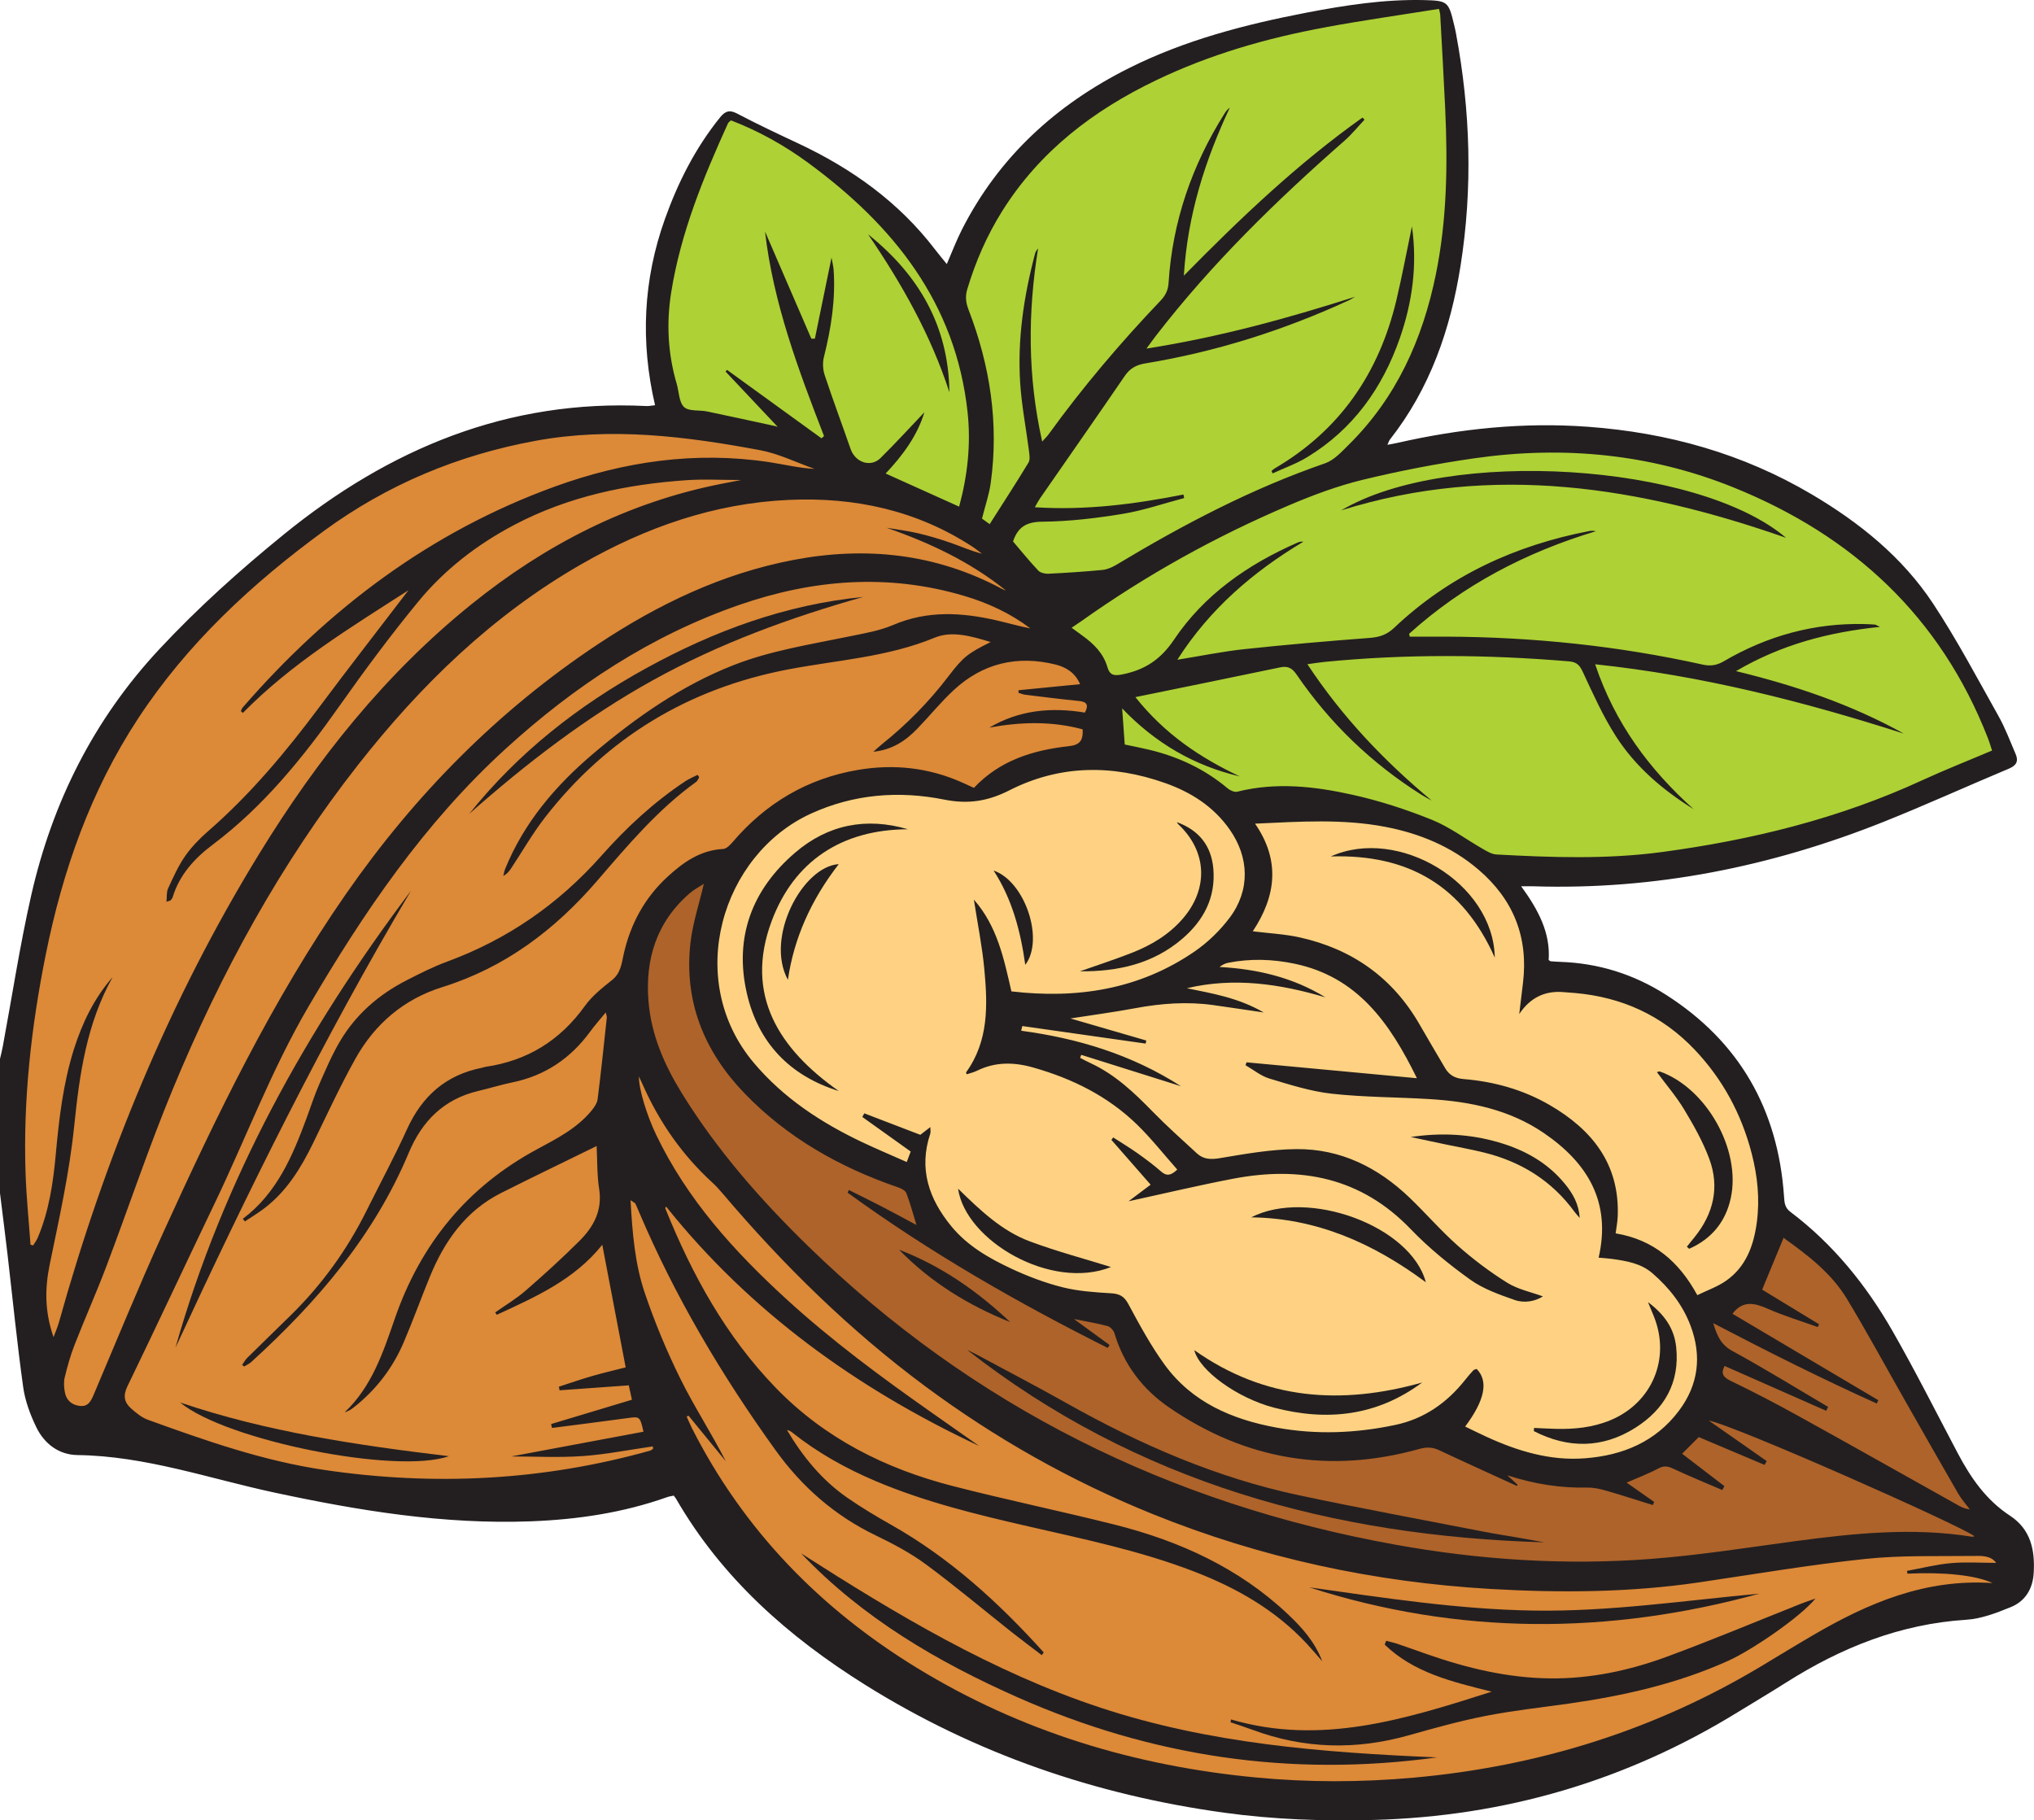 <svg xmlns="http://www.w3.org/2000/svg" id="Layer_2" viewBox="0 0 722.68 646.75"><g id="Layer_1-2"><g><path d="M236.69,154.22c-.58-8.78-2.5-55.54-2.5-55.54,0,0,21.32-56.23,23.86-57.55s3.6,1.73,4.08,1.65,24.58,10.58,24.58,10.58c0,0,30.33,24.34,30.15,24.7-.18,.36,18.76,22.06,18.76,22.06l4.92-13.55,41.37-46.52,40.65-20.62L502.17,1.55h9.95l1.78,5.88,4.21,61.51-4.8,21.94s-13.43,48.92-14.75,50.36c-1.32,1.44-9.23,11.63-10.43,13.55-1.2,1.92-2.4,4.56-2.4,4.92s-3.84,5.16-.12,3.36c3.72-1.8,32.01-4.2,32.01-4.2l72.54,1.94s26.26,9.45,27.94,10.29,20.02,8.12,20.02,8.12l46.88,35.4s13.91,24.94,14.27,25.06,9.59,23.98,9.59,23.98v6.71s-8.87,8.39-10.79,8.39-78.05,24.82-78.05,24.82l-38.37,7.19-46.75,.96s-72.91-22.42-80.1-24.58c-7.19-2.16-63.31-15.83-63.31-15.83l-154.81-117.11Z" fill="#aed135"></path><path d="M376.4,271.33l-23.37,7.67s-21.23,.47-23.39,0-31.63-3.68-31.63-3.68l-21.04,16.8s-18.67,14.08-20.77,24.34c-2.1,10.26-7.02,38.19-7.02,38.19l15.28,33.74s51.55,27.77,54.99,28.66c3.44,.89-1.04-4.46,2.56,6.87,3.6,11.32,25.62,28.43,25.62,28.43,0,0,57.5,41.38,67.71,47.69,10.21,6.3,49.49,28.12,49.49,28.12,0,0,129,6.24,130.92-2.7s22.58-35.4,29.31-53.04c6.74-17.64,5.49-46.31,0-69.31-5.49-23-33.5-68.79-79.92-54.96,0,0-1.83-77.16-98.94-59,0,0-51.97-27.3-69.78-17.82Z" fill="#fed282"></path><path d="M710.81,547.99l5.88,16.02-30.96,6.51-43.16,18.98-58.99,30.67-42.46,12.71-89.35,9.65-71.01-15.49-51.85-21.92s-74.68-63.31-74.03-65.46-18.19-20.43-18.19-20.43c0,0-19.96,11.79-21.42,11.79h-77.71l-55.39-11.79-59.41-11.55-8.21-16.49s-15.57-83.18-5.63-132.1,26.49-91.36,26.49-91.36l13.67-17.11,46.04-50.52s51.44-37.41,78.77-43.88c27.34-6.47,83.45-5.4,83.45-5.4l45.68,15.47,10.43,7.55,44.01,22.66,14.26,19.42,3.96,7.55,12.23,11.15,4.32,28.06-3.24,5.4-31.53,7.22-7.32,6.09s-10.53-1.08-12.82-1.08-30.67-1.8-30.67-1.8l-18.94,5.4-18.87,14.39-7.91,6.24s-12.47-9.66-26.26,14.07c-13.78,23.72-15.83,41.92-15.83,41.92l-.72,12.23,10.07,5.76s6.19,15.38,8.49,17.4c2.3,2.02,29.99,33.01,29.99,33.01,0,0,53.3,51.02,52.75,53.53-.55,2.52,41.9,26.31,41.9,26.31l67.57,34.12,60.07,13.67s33.81,2.52,35.97,3.96,26.98,1.8,26.98,1.8l82.37-7.47,76.51-6.87Z" fill="#dc8938"></path><path d="M628.9,422.33v19.93l-13.29,17.9-6.9,9.96-5.77,28.2s-10,16.31-23.67,20.91c-13.67,4.6-44.35-5.42-44.35-5.42l-21.01-6.13-47.25,5.33-29.45-5.33s-38.49-22.75-39.58-45.02c0,0-13.21-.74-16.86,0-3.65,.74-33.15-10.32-33.15-10.32l-17.27-18.36-7.48-16.04s-80.86-17.84-74.46-82.58l10.72-26.04s-3.45-9.73-11.08-2.28c-7.63,7.46-25.27,33.18-24,35.79s12.64,44.83,12.64,44.83c0,0,67.27,89.69,100.63,103.55,33.36,13.86,87.01,45.09,87.01,45.09l51.24,15.66,65.55,8.58,93.46-8.58s75.61-4.55,81.37-3.96c5.76,.59-23.02-15.16-41.72-63.9,0,0-17.75-39.57-40.53-44.27l-4.79-17.49Z" fill="#ae632a"></path><g><path d="M0,376.21c.33-1.44,.71-2.88,.98-4.34,3.34-17.94,6.08-36.01,10.12-53.79,7.5-33,22.21-62.43,45.46-87.37,13.71-14.71,28.63-28.1,44.2-40.76,37.51-30.52,79.65-48.14,128.88-45.68,.95,.05,1.91-.18,3.1-.3-5.27-22.62-4.2-44.58,3.51-66.16,4.66-13.06,10.85-25.28,19.61-36.12,1.75-2.16,3.28-2.8,6.04-1.34,7.14,3.76,14.46,7.2,21.77,10.63,18.98,8.91,35.63,20.78,48.49,37.58,1.34,1.75,2.76,3.43,4.24,5.26,1.84-4.24,3.38-8.3,5.33-12.16,13.15-25.94,33.57-44.5,59.26-57.39,19.94-10.01,41.4-15.57,63.19-19.77C477.96,1.86,491.87-.3,505.98,.03c8.44,.2,8.7,.58,10.66,8.76,.24,1.02,.48,2.04,.67,3.07,5.14,27.46,5.99,55.03,1.61,82.65-3.56,22.47-10.82,43.53-25.1,61.69-.31,.4-.44,.93-.86,1.84,1.48-.28,2.49-.44,3.48-.67,22.31-5.08,44.85-7.41,67.73-5.74,28.33,2.07,55.05,9.52,79.6,24.05,16.93,10.02,32.13,22.24,43.03,38.74,8.48,12.83,15.69,26.52,23.24,39.95,2.41,4.28,4.14,8.95,6.09,13.48,1.08,2.49,.42,4.08-2.31,5.23-14.9,6.24-29.6,12.94-44.6,18.93-39.93,15.93-81.31,24.27-124.45,22.89-1.15-.04-2.3,0-4.3,0,6.05,8.3,10.45,16.51,9.77,26.2,.45,.29,.58,.43,.71,.44,1.19,.09,2.37,.18,3.56,.22,13.48,.47,25.97,4.4,37.28,11.6,26.24,16.7,39.98,40.89,42.08,71.81,.14,2.12,.25,3.9,2.27,5.42,15.16,11.44,26.9,25.96,36.26,42.31,8.16,14.26,15.54,28.96,23.22,43.49,4.6,8.7,10.09,16.62,18.51,22.13,7.45,4.88,8.94,12.28,8.44,20.46-.34,5.57-3.02,9.95-8.08,12.01-5.06,2.06-10.46,4.17-15.82,4.51-23.53,1.49-44.49,9.89-64.13,22.35-5.68,3.61-11.49,7.03-17.22,10.56-39.62,24.36-82.65,36.96-129.17,38.22-17.86,.48-35.58-.14-53.25-2.58-45.66-6.3-88.39-20.94-127.53-45.44-27.23-17.04-50.87-37.88-67.17-66.1-.22-.38-.53-.71-.83-1.11-.88,.2-1.62,.28-2.3,.53-15.66,5.57-31.89,7.97-48.41,8.6-30.9,1.17-61.12-3.77-91.19-10.22-23.2-4.98-45.8-13-69.93-13.32-6.59-.08-11.75-3.98-14.6-9.82-2.2-4.51-4.03-9.46-4.71-14.39-2.18-15.67-3.73-31.42-5.56-47.14-.85-7.26-1.78-14.52-2.68-21.78v-47.62Zm503.42,6.87c-9.66-19.75-21.17-35.99-43.42-40.66-7.87-1.65-15.72-1.9-23.62-.34-1.07,.21-2.08,.71-3.09,1.49,13.42,.73,26.07,3.69,37.64,10.79-16.18-4.79-32.49-7.21-49.24-3.24,9.1,1.87,18.24,3.36,27.32,8.61-6.67-.97-12.3-1.83-17.95-2.62-9.29-1.3-18.48-.61-27.68,1.1-7.61,1.42-15.3,2.44-23.05,3.65,8.86,2.58,17.91,5.21,26.95,7.84-.08,.36-.15,.73-.23,1.09-14.61-2.08-29.22-4.15-43.83-6.23-.13,.55-.26,1.11-.39,1.66,20.01,2.71,38.96,8.32,56.78,19.72-12.39-3.9-23.92-7.53-35.45-11.15-.13,.36-.26,.72-.39,1.07,1.23,.63,2.44,1.29,3.69,1.87,8.74,4.04,15.53,10.51,22.15,17.3,5,5.13,10.37,9.89,15.64,14.76,2.37,2.18,4.98,2.24,8.24,1.69,8.96-1.5,18.04-3.12,27.08-3.2,15.7-.14,29.01,6.49,40.24,17.25,5.83,5.59,11.14,11.76,17.18,17.1,5.45,4.82,11.34,9.27,17.51,13.12,3.82,2.38,8.53,3.33,12.7,4.86-2.81,1.79-6.59,2.49-10.06,1.27-5.44-1.91-11.12-3.9-15.74-7.21-7.51-5.38-14.8-11.32-21.19-17.97-17.67-18.39-39.13-22.47-63.07-17.9-12.25,2.34-24.4,5.24-37.16,8.01,2.87-2.16,5.34-4.01,7.84-5.89-4.75-5.43-9.35-10.67-13.94-15.92,.21-.29,.43-.58,.64-.87,2.85,1.84,5.77,3.59,8.54,5.55,2.92,2.07,5.81,4.22,8.51,6.58,1.88,1.64,3.39,1.5,5.71-.71-4.69-5.29-9.11-10.92-14.18-15.88-10.39-10.14-23.02-16.41-36.92-20.36-6.92-1.97-13.54-2.1-20.09,1.14-1.14,.56-2.42,.84-3.61,1.25-.17-.45-.29-.62-.25-.67,8.09-11.16,7.7-23.92,6.5-36.66-.76-8.14-2.4-16.19-3.71-24.74,8.36,9.5,10.7,21.16,13.33,32.61,23.32,2.72,45.38-.65,65.05-14.15,4.72-3.24,9.07-7.46,12.51-12.04,7.3-9.73,6.98-21.4-.03-31.36-5.73-8.15-13.75-13.25-22.96-16.49-18.76-6.62-37.42-6.49-55.32,2.62-7.57,3.85-14.6,4.98-23.1,3.28-16.12-3.23-32.15-1.99-47.42,5-31.64,14.49-45.22,58.94-20.23,88.55,10.56,12.51,23.86,21.21,38.45,28.15,5.13,2.43,10.37,4.62,15.87,7.07,.47-1.27,.96-2.57,1.4-3.73-5.92-4.23-11.55-8.25-17.19-12.28,.23-.43,.47-.86,.7-1.29,6.5,2.49,13.01,4.98,19.91,7.63,.8-.62,1.94-1.5,3.56-2.75,0,1.09,.16,1.76-.02,2.32-4.19,12.52-.49,23.24,7.5,32.95,5.73,6.97,13.41,11.35,21.38,15.07,5.8,2.71,11.89,5.01,18.08,6.57,5.58,1.4,11.45,1.79,17.23,2.14,3.03,.18,4.68,1.02,6.19,3.84,3.96,7.36,7.97,14.78,12.87,21.52,9.72,13.36,23.9,19.44,39.67,22.35,14.17,2.62,28.31,2.04,42.37-.95,10.25-2.18,18.3-7.86,24.74-15.98,.93-1.17,1.89-2.31,2.91-3.4,.27-.29,.8-.34,1.19-.49,4.23,4.31,2.97,11.03-4.09,20.47,2.56,1.23,5.01,2.46,7.5,3.6,11.15,5.12,22.69,8.64,35.13,7.67,13.38-1.04,25.04-5.84,33.34-16.91,6.92-9.22,8.16-19.42,4.12-30.17-2.8-7.45-7.62-13.53-13.59-18.69-4.04-3.48-9.11-4.33-14.17-5.04-1.62-.23-3.26-.32-4.91-.47,4.54-19.79-3.92-33.7-19.55-44.34-12.15-8.27-26.01-11.11-40.37-11.99-11.65-.72-23.37-.65-34.95-1.93-7.48-.83-14.84-3.2-22.1-5.38-3.03-.91-5.67-3.12-8.49-4.74,.12-.34,.23-.68,.35-1.03,20,1.87,40.01,3.73,60.56,5.65Zm-296.5,134.27c-8.47,.6-17.02,.13-25.28,.13,15.44-2.89,31.2-5.84,46.99-8.79-1.28-5.54-1.27-5.45-6.01-4.79-8.82,1.21-17.66,2.31-26.5,3.46-.1-.46-.21-.92-.31-1.39,9.49-2.85,18.97-5.71,28.71-8.64-.35-1.62-.69-3.19-1.11-5.11-8.19,.59-16.39,1.18-24.59,1.76-.08-.43-.17-.85-.25-1.28,3.9-1.26,7.76-2.61,11.69-3.75,3.86-1.12,7.79-2.03,12.04-3.12-2.76-14.45-5.48-28.75-8.31-43.56-9.94,12.47-23.79,18.56-37.48,24.88-.19-.28-.37-.56-.56-.84,3.62-2.57,7.49-4.86,10.82-7.76,6.55-5.69,12.98-11.54,19.12-17.66,5-4.98,8.18-10.79,6.99-18.43-.79-5.09-.64-10.32-.9-15.27-11.47,5.63-22.75,11.05-33.93,16.68-12.59,6.33-20.13,17.09-25.32,29.75-3.18,7.74-6.01,15.64-9.3,23.33-3.96,9.24-9.95,17.02-17.9,23.22-.88,.69-1.86,1.25-3.07,1.63,9.74-9.21,13.7-21.45,17.88-33.48,9.21-26.48,25.71-46.62,50.48-59.99,6.95-3.75,14.12-7.37,19.3-13.66,.99-1.2,2.04-2.7,2.22-4.16,1.22-9.64,2.21-19.31,3.26-28.97,.04-.37-.15-.76-.38-1.81-2.08,2.55-3.94,4.63-5.59,6.88-6.93,9.45-15.97,15.57-27.52,17.95-4.1,.85-8.11,2.1-12.18,3.06-12.22,2.9-19.95,10.63-24.73,22.04-12.33,29.48-32.62,53.04-55.94,74.28-.72,.66-1.68,1.06-2.53,1.59-.23-.2-.46-.39-.69-.59,.59-.82,1.07-1.75,1.77-2.45,5.11-5.05,10.27-10.04,15.4-15.07,11.11-10.89,20.1-23.32,27.02-37.25,4.79-9.64,9.92-19.13,14.37-28.93,5.34-11.77,13.82-19.31,26.58-21.84,.44-.09,.86-.28,1.3-.35,14.86-2.15,26.51-9.35,35.31-21.6,2.56-3.57,6.2-6.47,9.69-9.25,3.08-2.45,3.38-5.88,4.11-9.14,2.43-10.84,7.51-20.16,15.7-27.65,5.58-5.11,11.64-9.37,19.67-9.77,1.17-.06,2.47-1.43,3.37-2.48,11.82-13.84,26.59-22.58,44.56-25.62,12.69-2.15,25.05-.81,36.89,4.45,1.36,.6,2.71,1.24,4.26,1.94,9.13-9.74,21.02-13.43,33.73-14.81,4.01-.44,5.09-2.1,4.9-5.98-10.97-2.97-22.01-2.67-33.15-.62,10.57-6.24,21.96-7.32,33.95-5.33,1.32-2.55,.91-3.83-2.12-4.13-6.4-.63-12.78-1.45-19.16-2.23-.8-.1-1.56-.45-2.34-.69,.01-.3,.03-.6,.04-.9,7.17-.71,14.35-1.41,21.86-2.15-1.7-4.03-5-6.06-8.72-6.98-13.6-3.36-25.86-.48-36.18,9.09-4.6,4.26-8.56,9.2-12.93,13.71-4.12,4.26-8.87,7.51-15.63,8.19,1.31-1.14,2.21-1.99,3.17-2.76,8.8-7.05,16.64-15.03,23.49-24.01,5.32-6.98,6.94-8.18,15.03-12.21-6.97-2.13-13.77-4.09-19.95-1.53-16.74,6.92-34.59,7.93-52.03,11.26-35.27,6.74-64.28,24.17-86.38,52.62-4.43,5.71-8.04,12.06-12.05,18.1-.65,.98-1.39,1.91-2.74,2.66,.21-.82,.32-1.68,.63-2.46,6.74-16.54,17.92-29.66,31.4-41.07,15.1-12.78,31.12-24.04,49.67-31.34,13.18-5.18,27.1-7.33,40.87-10.17,5.41-1.12,11.01-2.02,16.03-4.17,12.09-5.17,24.23-4.43,36.54-1.63,4.03,.92,8.01,2.1,12.11,2.87-7.12-5.37-15.05-9.04-23.53-11.55-26.96-8-53.56-5.9-79.82,3.19-31.48,10.9-58.67,28.88-83.11,51.18-28.85,26.32-50.48,58.16-70.07,91.65-13.12,22.44-22.18,46.72-33.37,70.02-10.36,21.58-20.46,43.28-30.91,64.81-1.64,3.38-1.1,5.74,1.35,7.91,1.77,1.56,3.73,3.18,5.9,3.97,20.53,7.43,41.12,14.67,62.88,17.86,39.03,5.72,77.57,3.78,115.61-6.89,.38-.11,.69-.44,1.03-.67-.03-.28-.06-.56-.09-.83-8.35,1.19-16.66,2.86-25.05,3.45Zm394.9-229.81c-11.01-6.8-20.73-15.1-27.71-25.98-4.56-7.12-8.07-14.94-11.65-22.64-1.15-2.46-2.11-3.7-5-3.94-29-2.43-57.98-2.66-86.96,.21-1.76,.17-3.5,.47-5.98,.81,12.4,18.79,27.32,34.41,44.18,48.46-1.23-.7-2.5-1.34-3.7-2.1-17.7-11.17-32.5-25.4-44.31-42.67-1.58-2.31-3.1-3.15-5.86-2.57-16.81,3.53-33.65,6.93-51.42,10.57,10.44,13.15,23.07,21.55,37.09,28.17-16.26-3.81-30.04-11.86-41.8-24.17,.3,4.19,.6,8.38,.92,12.84,2.9,.61,5.8,1.16,8.66,1.85,10.34,2.47,19.73,6.85,27.92,13.74,.88,.74,2.41,1.42,3.41,1.17,13.76-3.45,27.46-1.91,40.92,1.09,9.58,2.13,19.05,5.2,28.16,8.87,6.42,2.59,12.12,6.93,18.19,10.4,1.49,.85,3.15,1.86,4.78,1.95,19.58,1.07,39.16,1.76,58.71-.85,32.05-4.29,63.14-11.93,92.62-25.53,7.99-3.68,16.19-6.9,24.79-10.55-.41-1.22-.89-2.89-1.51-4.49-16.85-43.12-47.96-71.87-90.31-88.98-29.68-11.99-60.59-14.9-92.14-10.36-13.3,1.91-26.56,4.46-39.62,7.63-8.94,2.17-17.7,5.44-26.19,9.05-26.09,11.1-50.78,24.8-73.91,41.25-.97,.69-1.97,1.34-3.35,2.27,1.46,1.07,2.7,1.99,3.96,2.9,3.96,2.86,7.33,6.22,8.74,11.05,.88,3,2.42,3.21,5.35,2.62,7.93-1.59,13.57-5.25,18.32-12.32,10.78-16.04,26.27-26.78,43.88-34.49,.62-.27,1.28-.43,2.1-.34-17.79,10.67-33.18,23.77-44.79,41.95,8.37-1.35,15.98-2.92,23.67-3.75,14.87-1.59,29.77-2.88,44.68-4.01,3.47-.26,6.1-1.13,8.69-3.59,19.58-18.56,43.08-29.32,69.37-34.39,.72-.14,1.46-.11,2.29,.08-24.78,7.45-47.17,19.1-66.36,36.45,.08,.33,.17,.67,.25,1,4.26,0,8.53-.01,12.79,0,30.77,.11,61.22,3.26,91.27,9.93,2.84,.63,5.05,.26,7.54-1.2,15.45-9.03,32.12-13.65,50.09-13.2,1.2,.03,2.39,.1,3.59,.19,.25,.02,.48,.21,1.78,.81-18.4,1.91-35.08,6.3-51.15,15.72,21.3,5.17,41.12,11.93,59.63,22.21-35.65-11.43-71.77-20.63-109.68-24.64,7.02,20.95,19.28,37.4,35.04,51.53ZM236.68,428.7c-.1,.21-.36,.5-.29,.65,9.46,23.5,21.49,45.42,39.29,63.79,17.41,17.96,38.9,28.69,62.77,34.84,19.11,4.92,38.46,8.92,57.6,13.73,22.94,5.77,44.05,15.33,61.51,31.79,5.08,4.79,9.68,9.97,12.22,16.74-1.83-2.08-3.61-4.22-5.49-6.24-11.17-11.99-24.98-19.84-40.1-25.66-19.06-7.34-38.99-11.46-58.81-16.01-18.38-4.22-36.69-8.66-54.13-16.04-10.66-4.51-20.7-10.1-29.78-17.32-.51-.41-1.07-.76-1.85-.87,5.6,9.46,12.44,17.83,21.5,24.1,5.03,3.48,10.32,6.63,15.65,9.65,20.82,11.78,38.18,27.65,54.07,45.26-.23,.32-.47,.64-.7,.97-3.54-2.71-7.12-5.36-10.62-8.13-10.19-8.07-20.14-16.46-30.6-24.17-5.5-4.05-11.68-7.31-17.86-10.29-14.52-7-26.17-17.25-35.51-30.23-19.11-26.56-35.73-54.55-48.54-84.73-.41-.96-.8-1.93-1.26-2.88-.1-.22-.43-.32-1.72-1.22,.65,11.72,1.56,22.66,5.08,33.02,3.55,10.45,7.82,20.73,12.72,30.61,4.88,9.85,10.94,19.13,16.03,29.1-4.41-5.39-8.81-10.77-13.22-16.16-.22,.1-.45,.2-.67,.3,.62,1.37,1.18,2.76,1.86,4.1,18.36,36.25,45.62,64.21,80.08,85.28,36.92,22.58,77.26,34.75,120.19,38.85,18.68,1.78,37.34,1.76,56.02,.09,44.16-3.95,85.47-16.73,123.58-39.57,6.16-3.69,12.28-7.45,18.48-11.07,19.51-11.38,39.82-20.12,63.77-18.51-5.92-2.79-17.19-3.95-30.23-3.35l-.18-.98c5.2-.95,10.37-2.28,15.62-2.75,5.3-.48,10.67-.1,16.08-.1-1.8-2.48-4.79-2.5-7.48-2.46-13.01,.17-26.1-.3-39,1.06-19.77,2.08-39.4,5.43-59.08,8.33-24.54,3.61-49.22,3.77-73.89,2.35-41.53-2.4-81.74-11.03-120.37-26.67-28.87-11.68-55.78-26.87-80.77-45.41-26.78-19.87-50.42-43.1-71.96-68.51-1.16-1.37-2.38-2.7-3.69-3.9-10.64-9.75-18.7-21.34-24.56-34.5-.42-.94-.87-1.88-1.44-3.1-.04,4.59,2.84,13.83,6.12,20.69,11,22.98,27.71,41.42,46.27,58.4,16.15,14.78,33.73,27.75,51.61,40.32,5.62,3.95,11.24,7.9,16.87,11.85-43.26-20.3-81.2-47.53-111.22-85.06ZM470.94,9.7c-20.8,3.82-41.04,9.63-60.18,18.82-22.27,10.69-41.32,25.21-54.65,46.44-5.44,8.67-9.48,17.96-12.43,27.76-.79,2.62-.51,4.82,.45,7.33,7.64,19.85,10.81,40.33,7.88,61.53-.57,4.11-1.96,8.1-3.11,12.68,.56,.41,1.57,1.13,2.73,1.97,4.75-7.47,9.4-14.6,13.8-21.87,.64-1.06,.32-2.84,.15-4.25-1.02-8.01-2.59-15.97-3.11-24.01-1.01-15.62,1.3-30.96,5.31-46.06,.17-.64,.59-1.21,1.06-1.79-3.69,22.79-3.75,45.47,1.45,68.64,1.02-1.14,1.74-1.83,2.32-2.63,12.12-16.77,25.49-32.49,39.75-47.46,1.74-1.83,2.67-3.67,2.83-6.26,1.38-21.81,8.3-41.83,19.93-60.27,.47-.75,1.03-1.44,1.84-2.05-8.74,18.65-15,37.96-16.34,59.73,20.27-20.64,40.58-39.9,63.46-56.17,.25,.24,.5,.49,.75,.73-2.37,2.51-4.55,5.23-7.13,7.49-24.23,21.26-47.23,43.69-66.98,69.28-.98,1.27-1.92,2.59-3.38,4.57,25.79-4.04,50.03-10.7,74.12-18.4-.78,.44-1.54,.95-2.36,1.32-23.08,10.62-47.1,18.22-72.18,22.35-3.15,.52-5.41,1.71-7.27,4.43-9.96,14.57-20.09,29.03-30.14,43.54-.57,.83-1.03,1.74-1.84,3.14,18.17,1.16,35.53-1.11,52.8-4.52,.09,.42,.18,.83,.27,1.25-7.29,1.92-14.48,4.42-21.88,5.63-9.42,1.54-19,2.68-28.52,2.77-5.59,.06-8.64,1.8-10.41,7.02,2.9,3.4,5.81,7,8.97,10.35,.76,.81,2.39,1.18,3.59,1.12,6.42-.32,12.84-.73,19.24-1.35,1.71-.17,3.47-.96,4.97-1.86,23.63-14.21,47.92-27,74.09-36.02,3.17-1.09,5.84-4.05,8.36-6.54,16.99-16.77,26.3-37.52,31.01-60.6,3.98-19.51,4.23-39.24,3.31-59.02-.51-11.06-1.16-22.11-1.76-33.17-.03-.57-.22-1.12-.43-2.14-13.53,2.17-26.99,4.07-40.34,6.53ZM26.34,400.23c-1.68,16.47-5.33,32.76-8.67,49.01-1.75,8.51-1.83,16.67,1.35,25.86,.8-2.16,1.44-3.56,1.85-5.03,16.38-58.78,39.33-114.77,71.31-166.85,20.48-33.36,44.61-63.74,75.27-88.48,26.26-21.19,55.51-36.25,88.83-42.83,2.02-.4,4.04-.78,7.03-1.36-7.15,0-13.28-.35-19.36,.06-21.37,1.47-42.05,5.79-61.22,15.88-13.14,6.92-24.77,15.88-34.15,27.3-9.77,11.89-18.97,24.29-27.85,36.87-13,18.44-27.02,35.82-45.22,49.5-6.41,4.82-11.75,10.67-14.17,18.63-.12,.41-.44,.78-.74,1.09-.18,.18-.52,.2-1.46,.51,.19-1.76-.02-3.43,.58-4.72,1.8-3.91,3.57-7.92,6.01-11.44,2.28-3.28,5.16-6.25,8.19-8.89,15-13.05,27.64-28.16,39.48-44.04,10.29-13.79,20.85-27.36,31.72-41.58-20.84,13.39-41.59,26.03-58.83,43.58-.24-.2-.47-.41-.71-.62,.2-.42,.31-.91,.6-1.25,30.55-35.2,66.77-62.5,110.83-78.51,24.67-8.96,50.12-12.69,76.34-8.71,5.29,.8,10.51,2.11,16.06,2.39-6.44-2.27-12.72-5.41-19.35-6.65-26.39-4.92-52.88-8.27-79.78-3.33-27.55,5.06-52.69,15.54-75.27,32.07-25.53,18.68-48.47,39.97-65.97,66.64-16.85,25.67-26.79,54.03-32.8,83.91-5.15,25.61-8.04,51.45-7.16,77.61,.28,8.48,1.16,16.93,1.76,25.4,.31,.08,.63,.16,.94,.24,.55-.9,1.21-1.75,1.62-2.72,4.03-9.49,5.49-19.54,6.42-29.7,1.15-12.53,2.59-25.02,6.38-37.09,2.98-9.49,7.26-18.31,13.8-25.8-9.24,16.58-11.77,34.56-13.65,53.03Zm601.37,118.89c-.25,.46-.49,.91-.74,1.37-7.78-3.29-15.55-6.57-23.41-9.89-1.83,1.83-3.8,3.81-5.9,5.92,4.99,3.82,10,7.67,15.02,11.51-.25,.46-.51,.92-.76,1.38-5.81-2.5-11.67-4.89-17.4-7.57-1.9-.89-3.28-1.17-5.27-.11-3.54,1.89-7.33,3.31-11.31,5.05,3.31,2.31,6.54,4.58,9.78,6.85-.16,.38-.31,.75-.46,1.13-5.59-1.74-11.16-3.55-16.78-5.17-2.1-.6-4.33-1.08-6.49-1.04-9.35,.18-18.46-1.13-28.43-4.36,1.74,1.6,2.69,2.48,3.64,3.35-.08,.14-.16,.28-.24,.43-9.2-4.22-18.42-8.38-27.58-12.68-2.42-1.14-4.47-1.2-7.15-.46-31.89,8.89-61.65,3.93-88.9-14.79-9.33-6.41-16.04-15.17-19.35-26.27-.31-1.05-1.46-2.32-2.46-2.6-3.56-.97-7.23-1.56-11.94-2.51,4.8,3.5,8.73,6.37,12.66,9.23-.22,.34-.44,.69-.66,1.03-32.16-16.1-63.27-33.97-92.43-55.16l.45-.95c3.94,1.98,7.91,3.91,11.82,5.94,3.96,2.05,7.87,4.19,12.19,6.49-1.26-4.1-2.23-7.79-3.6-11.32-.37-.95-1.86-1.69-2.99-2.07-20.68-7.1-39.33-17.63-54.56-33.45-14.3-14.86-21.54-32.67-19.13-53.53,.79-6.88,3.05-13.6,4.73-20.82-1.58,1.03-3.36,1.92-4.83,3.18-11.89,10.19-16.07,23.46-14.82,38.62,.97,11.73,5.55,22.33,11.63,32.23,12.46,20.28,28.05,38.08,45.01,54.61,58.51,57,128.49,91.67,208.65,106.13,30.02,5.42,60.33,7.39,90.74,5.08,17.13-1.3,34.16-4,51.21-6.29,20.96-2.82,41.91-4.99,63.02-1.6,.27,.04,.57-.12,.86-.18-5.05-3.86-84.88-39.29-94.41-41.1,6.86,4.8,13.73,9.6,20.59,14.4ZM315.14,187.54c3.67,.62,7.38,1.07,11,1.92,3.92,.92,7.81,2.08,11.61,3.4,3.65,1.26,7.18,2.87,11.14,3.88-1.16-.86-2.28-1.79-3.49-2.57-19.79-12.87-41.7-17.59-65.01-16.56-26.59,1.18-50.97,9.74-73.86,22.87-31.51,18.08-57.04,42.89-79.31,71.27-27.63,35.22-48.86,74.18-65.9,115.4-8.55,20.67-15.64,41.94-23.56,62.87-3.54,9.35-7.63,18.5-11.27,27.82-1.46,3.74-2.55,7.66-3.5,11.57-.4,1.67-.26,3.58,.06,5.3,.52,2.77,2.37,4.44,5.22,4.81,3.06,.4,4.06-1.72,5.05-4.06,8.13-19.13,15.97-38.4,24.58-57.32,18.96-41.63,38.83-82.83,65.04-120.54,24.41-35.12,53.99-65.18,89.75-88.87,21.24-14.07,43.93-24.95,69.18-29.77,25.83-4.93,50.61-2.28,74.04,10.22,.49,.26,1.02,.45,1.53,.67-12.62-10.19-27.01-16.96-42.31-22.29Zm287.92,272.63c3.42-1.67,7.1-2.95,10.18-5.09,7.13-4.97,9.86-12.55,10.96-20.8,1.1-8.27,.25-16.43-1.83-24.47-3.64-14.03-10.31-26.41-20.33-36.94-11.56-12.14-25.82-18.58-42.42-20.05-1.34-.12-2.69-.19-4.03-.31q-10.04-.9-15.81,7.8c.49-4.09,.91-7.56,1.33-11.03,1.97-16.3-3.4-29.7-15.85-40.33-9.56-8.16-20.8-12.8-32.98-15.15-15.12-2.92-30.37-1.89-46.36-1.15,9.1,13.15,7.41,25.86-.81,38.24,5.81,.73,11.35,.99,16.69,2.17,18.6,4.14,33,14.27,42.58,30.95,2.98,5.18,6.03,10.33,9.06,15.48,1.46,2.49,3.52,3.65,6.54,3.9,10.86,.88,21.23,3.78,30.67,9.26,15.07,8.76,24.83,20.97,24.13,39.46-.07,1.92-.46,3.82-.74,6.11,13.6,2.26,22.6,10.17,29.01,21.95ZM314.66,168.24c8.86,3.99,17.36,7.82,26.12,11.77,3.05-11.25,4.21-22.36,3-33.56-4.21-38.87-26.38-66.4-56.66-88.62-8.45-6.2-17.57-11.29-27.4-15.06-.45,.42-.89,.66-1.05,1.01-8.8,19.37-16.84,38.99-20.21,60.19-1.74,10.97-1.15,21.77,1.98,32.43,.83,2.82,.78,6.51,2.61,8.23,1.7,1.6,5.4,.98,8.17,1.56,7.9,1.64,15.78,3.38,23.66,5.08,.99,.21,1.98,.4,2.18,1.18-6.42-6.81-12.84-13.62-19.26-20.43,.17-.2,.34-.4,.51-.6,11.19,8.1,22.38,16.21,33.56,24.31,.3-.26,.6-.52,.91-.78-9.13-23.6-18.04-47.27-20.97-72.7,5.49,12.69,10.97,25.39,16.46,38.08,.42,0,.84,0,1.26,0,1.9-9.25,3.79-18.5,5.91-28.81,.35,1.99,.66,3.12,.74,4.27,.75,10.57-.88,20.87-3.45,31.09-.5,2-.37,4.43,.28,6.4,2.91,8.79,6.16,17.47,9.2,26.22,1.67,4.83,7.14,6.71,10.64,3.25,5.43-5.36,10.58-11.01,15.58-16.26-2.41,8.03-7.42,15.06-13.77,21.77Zm352.73,329.27c-.2,.39-.4,.77-.6,1.16-19.41-8.75-38.45-18.3-58.08-28.54,1.39,4.56,2.74,7.65,6.78,9.86,11.53,6.29,22.72,13.21,34.04,19.89-.23,.46-.46,.92-.69,1.38-11.99-5.29-23.98-10.58-36.09-15.93-1.28,2.43-.8,3.87,2.12,5.27,8.2,3.95,16.29,8.18,24.26,12.59,18.97,10.49,37.85,21.16,56.78,31.74,1.14,.64,2.35,1.17,3.97,1.36-1.37-1.83-2.94-3.54-4.08-5.51-6.51-11.25-12.92-22.56-19.35-33.86-6.72-11.81-13.2-23.77-20.22-35.4-5.51-9.12-13.87-15.54-22.53-21.7-2.55,6.16-5.03,12.14-7.61,18.39,6.58,4,13.4,8.15,20.23,12.31-.16,.33-.31,.66-.47,.99-5.86-2.11-11.85-3.91-17.54-6.41-4.73-2.08-8.94-3.29-12.77,1.68,17.24,10.22,34.54,20.47,51.85,30.73Z" fill="#231f20"></path><path d="M322.6,294.64c-14.81-4.35-28.4-1.69-40.07,8.29-15.37,13.14-21.7,30.12-17.2,49.9,3.99,17.54,15.16,29.38,32.68,34.82-21.22-14.91-33.58-34.16-23.88-60.27,7.95-21.4,24.91-32.65,48.47-32.74Z" fill="#231f20"></path><path d="M505.3,491.21c-28.57,8.04-55.73,6.36-80.97-11.5,1.87,7.4,15.43,17.05,28.23,20.41,18.8,4.93,36.55,3.11,52.74-8.91Z" fill="#231f20"></path><path d="M544.97,508.48c12.15,6.24,24.39,6.19,36.03-1.16,10.34-6.53,15.9-16.08,14.54-28.75-.69-6.43-4-11.42-10.01-15.92,.96,2.32,1.56,3.74,2.13,5.17,5.93,14.84-.63,30.56-15.37,36.74-6.33,2.66-13,3.31-19.78,3.11-2.49-.07-4.98-.21-7.47-.32-.02,.38-.04,.75-.06,1.13Z" fill="#231f20"></path><path d="M506.6,455.59c-5.31-20.02-41.87-33.43-62.06-23.06,23.18,.29,43.18,9.08,62.06,23.06Z" fill="#231f20"></path><path d="M340.4,422.33c2.66,18.51,33.07,36.32,54.34,27.85-9.64-3-19.44-5.59-28.89-9.13-9.8-3.67-17.41-10.84-25.45-18.72Z" fill="#231f20"></path><path d="M383.71,345.11c13.5,.13,26-2.67,36.39-11.59,7.56-6.48,11.86-14.61,11-24.82-.69-8.16-5.07-13.72-12.96-16.59,.16,.25,.28,.55,.5,.75,10.23,9.59,10.86,22.85,1.57,33.58-4.92,5.68-11.2,9.41-18.08,12.11-6.06,2.38-12.27,4.38-18.42,6.56Z" fill="#231f20"></path><path d="M561.29,432.77c-.36-5.05-2.44-8.59-5.05-11.85-6.21-7.74-14.44-12.33-23.84-15.06-10.17-2.96-20.53-3.48-31.17-1.87,4.12,.87,8.23,1.75,12.35,2.62,4.52,.95,9.08,1.76,13.57,2.86,13.22,3.24,24.18,10,32.28,21.1,.42,.58,.93,1.1,1.85,2.18Z" fill="#231f20"></path><path d="M279.94,348.14q3.16-21.89,18.07-41.11c-12.9,.83-26.27,26.1-18.07,41.11Z" fill="#231f20"></path><path d="M353.03,309.31c6.54,10.1,9.55,21.33,11.25,33.51,6.85-8.97-.09-29.67-11.25-33.51Z" fill="#231f20"></path><path d="M247.84,275.31c-1.46,.75-3,1.38-4.36,2.28-11.18,7.4-20.96,16.49-29.79,26.45-15.22,17.17-33.38,29.74-54.89,37.65-4.89,1.8-9.59,4.19-14.24,6.56-9.94,5.07-18.15,12.18-23.83,21.84-2.86,4.87-5.1,10.13-7.37,15.33-1.67,3.83-2.95,7.83-4.4,11.76-5.01,13.55-10.56,26.76-22.69,35.87,.25,.31,.49,.62,.74,.93,2.34-1.57,4.77-3.03,7.01-4.74,7.93-6.08,12.95-14.33,17.26-23.15,4.91-10.07,9.59-20.27,15.06-30.03,6.9-12.31,17.19-21.08,30.79-25.33,22.28-6.96,40-20.31,55.07-37.81,10.83-12.57,21.53-25.32,35.16-35.12,.49-.36,.72-1.09,1.07-1.65-.19-.28-.39-.56-.58-.84Z" fill="#231f20"></path><path d="M146.04,316.46c-37.18,49.35-66.76,102.63-83.71,162.42,25.59-55.33,52.58-109.94,83.71-162.42Z" fill="#231f20"></path><path d="M166.74,289.14c20.24-17.88,41.51-34.3,65.17-47.42,23.62-13.1,48.82-22.28,74.75-29.62-27.55,2.71-52.93,12.05-77.01,25.28-24.19,13.3-45.58,30.07-62.91,51.76Z" fill="#231f20"></path><path d="M159.48,517.39c-32.8-3.94-64.7-8.65-95.46-19.07,16.2,13.47,76.83,25.65,95.46,19.07Z" fill="#231f20"></path><path d="M634.58,191.09c-31.35-26.66-120.15-32.25-158.04-9.76,53.96-16.89,106.26-8.35,158.04,9.76Z" fill="#231f20"></path><path d="M491.98,584.34c10.25,9.9,23.67,13.16,38.02,16.72-30.85,9.85-60.68,19.21-92.62,9.87-.06,.33-.11,.66-.17,1,2.6,.89,5.22,1.71,7.79,2.67,18.28,6.8,36.75,7.26,55.49,1.97,9.05-2.55,18.14-5.09,27.36-6.9,9.78-1.92,19.74-2.99,29.62-4.39,19.46-2.77,38.5-7.05,56.52-15.17,8.53-3.84,25.6-15.51,31.05-22.15-1.8,.64-3.61,1.23-5.39,1.94-15.83,6.28-31.53,12.9-47.51,18.77-13.23,4.86-26.97,7.8-41.22,7.67-15.14-.14-29.6-3.61-43.78-8.56-3.53-1.23-7.04-2.5-10.58-3.7-1.33-.45-2.71-.74-4.06-1.1-.17,.46-.35,.91-.52,1.37Z" fill="#231f20"></path><path d="M284.67,551.95c21.77,22.9,48.46,38.53,76.95,51.14,47.26,20.93,96.64,28.49,148.96,21.32-41.06-1.73-81.01-4.93-119.54-17.65-38.35-12.66-72.62-33.2-106.37-54.82Z" fill="#231f20"></path><path d="M465.2,564c53,17.01,106.33,16.95,159.85,2.24-26.62,2.44-53.14,6.42-80.01,6.01-26.87-.41-53.31-4.53-79.83-8.25Z" fill="#231f20"></path><path d="M501.66,80.44c-1.82,8.72-3.46,17.49-5.51,26.15-6.15,25.95-20.09,46.33-43.37,59.91-.37,.22-.67,.56-1.01,.85,.13,.28,.26,.57,.39,.85,4.11-1.9,8.45-3.43,12.29-5.77,16.27-9.89,26.7-24.49,32.9-42.25,4.47-12.81,6.27-26.02,4.31-39.75Z" fill="#231f20"></path><path d="M343.65,479.64c60.23,47.11,129.85,66.18,205.05,68.35-3.51-.62-7.01-1.26-10.52-1.87-3.53-.62-7.08-1.14-10.6-1.83-22-4.29-44.04-8.34-65.96-12.99-29.35-6.23-56.55-18.05-82.61-32.72-10.67-6.01-21.55-11.67-32.34-17.47-.98-.53-2-.97-3-1.46Z" fill="#231f20"></path><path d="M358.93,469.75c-11.61-10.97-24.5-19.97-39.49-25.72,11.22,11.53,24.61,19.76,39.49,25.72Z" fill="#231f20"></path><path d="M600.16,443.7c7.87-3.46,12.94-9.5,14.78-17.99,3.74-17.21-8.67-39.15-25.22-45.01-.22-.08-.54,.12-1.02,.24,3.31,4.48,6.93,8.68,9.74,13.36,3.36,5.59,6.63,11.38,8.88,17.48,3.71,10.03,1.49,19.41-5.19,27.72-.92,1.15-1.86,2.3-2.79,3.45l.81,.76Z" fill="#231f20"></path><path d="M472.83,304.3c27.71-.85,46.94,10.53,58.27,35.94-.48-26.58-34.3-46.72-58.27-35.94Z" fill="#231f20"></path><path d="M337.32,139.36c-.27-23.53-10.9-41.71-28.89-56.1,11.96,17.5,22.31,35.83,28.89,56.1Z" fill="#231f20"></path></g></g></g></svg>